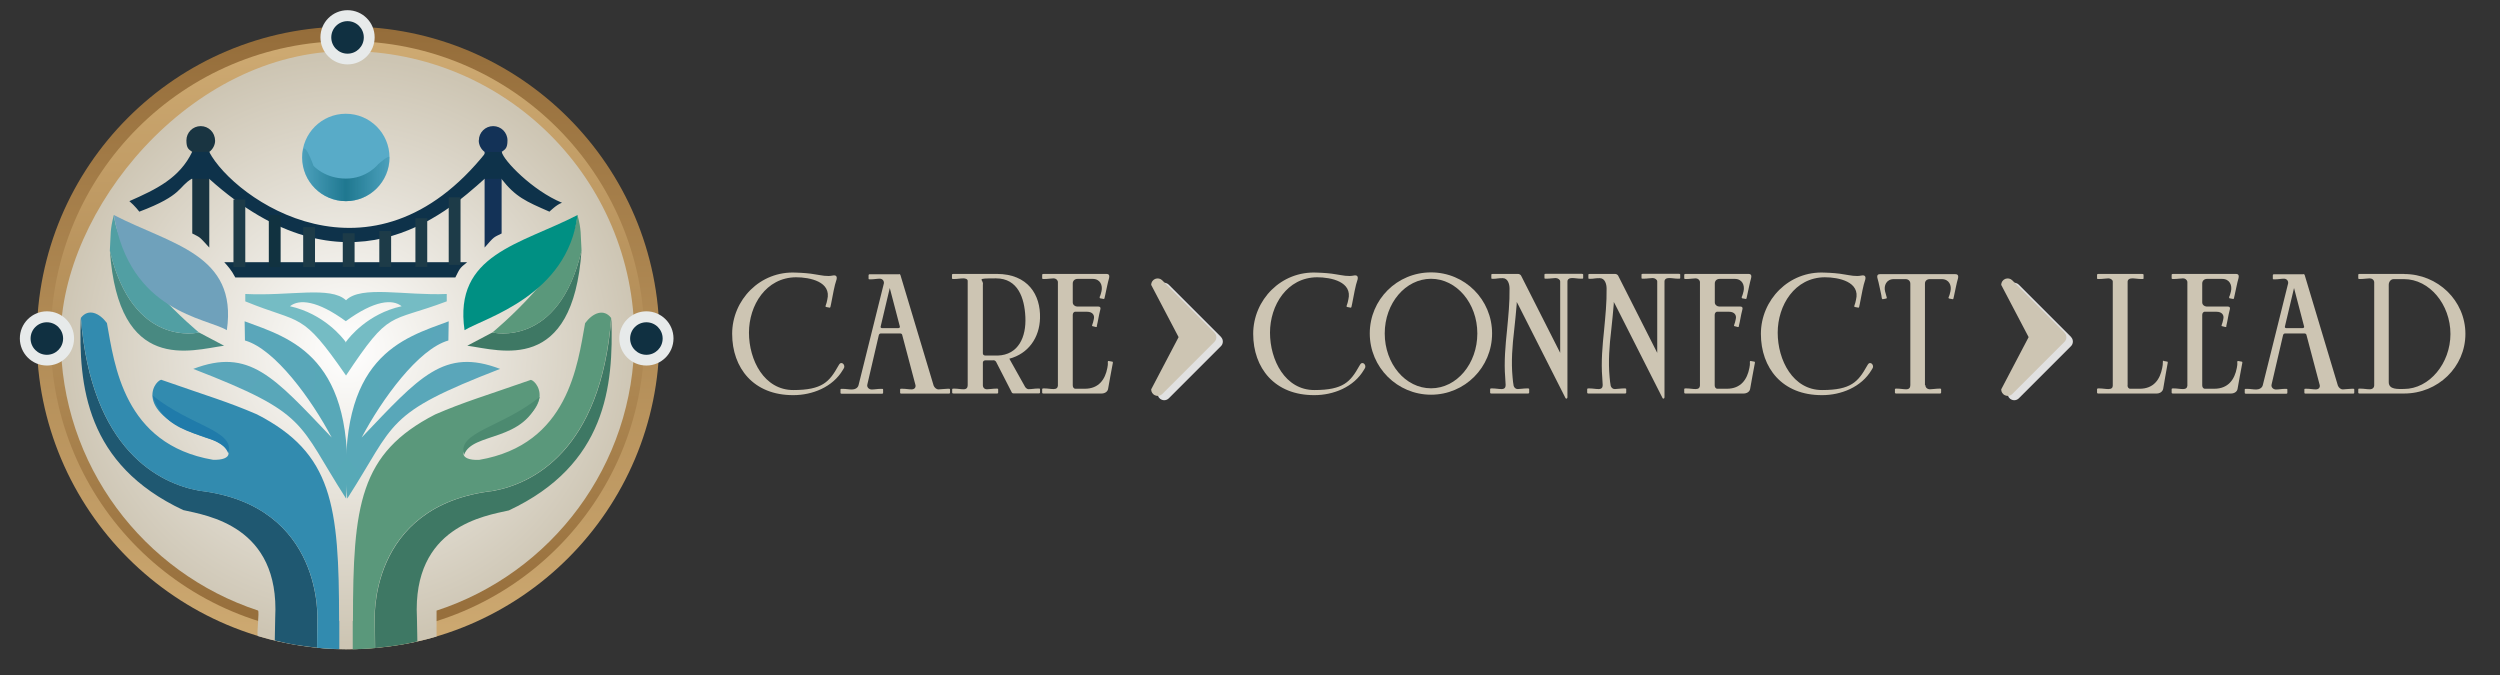 <?xml version="1.0" encoding="UTF-8"?>
<svg id="Layer_1" xmlns="http://www.w3.org/2000/svg" version="1.1" xmlns:xlink="http://www.w3.org/1999/xlink" viewBox="0 0 2305.5 622.6">
  <rect x="0" y="0" width="2305.5" height="622.6" fill="#333333" stroke="none"/>
  <!-- Generator: Adobe Illustrator 29.0.1, SVG Export Plug-In . SVG Version: 2.1.0 Build 192)  -->
  <defs>
    <style>
      .st0 {
        fill: url(#linear-gradient2);
      }

      .st1 {
        fill: #0e324a;
      }

      .st2 {
        fill: #192f3b;
      }

      .st3 {
        fill: #519fa3;
      }

      .st4 {
        fill: #488981;
      }

      .st5 {
        fill: #0f3248;
      }

      .st6 {
        fill: #207baa;
      }

      .st7 {
        fill: #103041;
      }

      .st8 {
        fill: #113240;
      }

      .st9 {
        fill: url(#linear-gradient1);
      }

      .st10 {
        fill: #1f5871;
      }

      .st11 {
        fill: #5a987b;
      }

      .st12 {
        fill: #e7eaea;
      }

      .st13 {
        fill: #58abc8;
      }

      .st14 {
        fill: #6fa1bb;
      }

      .st15 {
        fill: url(#radial-gradient);
      }

      .st16 {
        fill: #009083;
      }

      .st17 {
        fill: url(#radial-gradient1);
      }

      .st18 {
        fill: #aa7a42;
      }

      .st19 {
        fill: #1d3b48;
      }

      .st20 {
        fill: #cdc5b3;
      }

      .st21 {
        display: none;
      }

      .st22 {
        fill: #3e7864;
      }

      .st23 {
        fill: #133257;
      }

      .st24 {
        fill: url(#radial-gradient2);
      }

      .st25 {
        fill: #328baf;
      }

      .st26 {
        fill: #75bcc4;
      }

      .st27 {
        fill: url(#linear-gradient);
      }

      .st28 {
        fill: #193441;
      }

      .st29 {
        fill: #4c8a70;
      }

      .st30 {
        fill: #e1e1e1;
      }
      .text-shadow {
        display: none;
      }
    </style>
    <linearGradient id="linear-gradient" x1="321" y1="598.8" x2="321" y2="24.5" gradientUnits="userSpaceOnUse">
      <stop offset="0" stop-color="#ceaa72"/>
      <stop offset="1" stop-color="#956d3a"/>
    </linearGradient>
    <linearGradient id="linear-gradient1" x1="320.5" y1="37.9" x2="320.5" y2="585.3" gradientUnits="userSpaceOnUse">
      <stop offset="0" stop-color="#ceaa72"/>
      <stop offset="1" stop-color="#956d3a"/>
    </linearGradient>
    <radialGradient id="radial-gradient" cx="320.5" cy="323" fx="320.5" fy="323" r="270.2" gradientUnits="userSpaceOnUse">
      <stop offset="0" stop-color="#fff"/>
      <stop offset="1" stop-color="#cdc5b3"/>
    </radialGradient>
    <radialGradient id="radial-gradient1" cx="163.4" cy="378" fx="90.6" fy="296.3" r="109.5" gradientTransform="translate(553.6) rotate(-180) scale(1 -1)" gradientUnits="userSpaceOnUse">
      <stop offset="0" stop-color="#5ba5bb"/>
      <stop offset="1" stop-color="#57a9b7"/>
    </radialGradient>
    <radialGradient id="radial-gradient2" cx="249.2" cy="378" fx="176.4" fy="296.3" r="109.5" gradientTransform="matrix(1,0,0,1,0,0)" xlink:href="#radial-gradient1"/>
    <linearGradient id="linear-gradient2" x1="278.6" y1="165" x2="359.3" y2="165" gradientUnits="userSpaceOnUse">
      <stop offset="0" stop-color="#1f7890" stop-opacity=".2"/>
      <stop offset=".5" stop-color="#1f7890"/>
      <stop offset="1" stop-color="#1f7890" stop-opacity=".2"/>
    </linearGradient>
  </defs>
  <circle id="Outer_Ring" class="st27" cx="321" cy="311.6" r="287.1"/>
  <circle id="Inner_Ring" class="st9" cx="320.5" cy="311.6" r="273.7"/>
  <path id="Logo_BG" class="st15" d="M585,311.6c0,117.4-76.5,217-182.4,251.5v23.9c-24.4,7.4-56.7,11.8-83.5,11.8s-56.6-4.7-81.2-12.2c-1.6-.5,1.6-23,0-23.6-105.6-34.7-181.9-134.1-181.9-251.4S174.4,47.1,320.5,47.1s264.5,118.4,264.5,264.5Z"/>
  <g id="Left_Circle">
    <circle class="st12" cx="43.3" cy="312.1" r="25"/>
    <circle class="st7" cx="43.2" cy="312.2" r="15"/>
  </g>
  <g id="Right_Circle">
    <circle class="st12" cx="596.1" cy="312.1" r="25"/>
    <circle class="st7" cx="596.1" cy="312.2" r="15"/>
  </g>
  <g id="Top_Circle">
    <circle class="st12" cx="320.5" cy="34.4" r="25"/>
    <circle class="st7" cx="320.5" cy="34.5" r="15"/>
  </g>
  <g id="Left_Hand">
    <path class="st10" d="M253.8,569.5c4.4-84.6-63-94.1-84.8-99.1-89.5-42-96.7-114.4-94.5-177.4,9.7,122.6,73,153,109.3,159.5,115.9,13.6,108.8,120.5,108.8,120.5l-.3,24.3c-17.2-2.1-23.5-2.8-38.9-6.7l.4-21.3Z"/>
    <path class="st25" d="M312.7,572.6c0-107-6.1-154.7-75.8-190.5-27.1-11.7-45.2-16.8-88.3-31.9-7.1,1.8-28.1,32.7,48.8,55.9,18.9,8.7,17.1,18.6-1,17.9-82.6-14.1-90.9-88.3-97.8-126.1-6.9-9.3-17.1-13.8-24-4.8,9.7,122.6,73,153,109.3,159.5,115.9,13.6,108.8,120.5,108.8,120.5l-.3,24.3s10.4,1,20.5,1.2v-26.1Z"/>
    <path class="st6" d="M140.7,364.7c35,28.3,76.6,32.3,69.8,53.4-7.5-21.4-56.5-10.9-69.8-53.4Z"/>
  </g>
  <g id="Right_Hand">
    <path id="Right" class="st22" d="M384.5,569.8c-4.4-84.6,63-94.1,84.8-99.1,89.5-42,96.7-114.4,94.5-177.4-9.7,122.6-73,153-109.3,159.5-115.9,13.6-108.8,120.5-108.8,120.5l.3,24.3c15.9-1.7,23.4-2.6,38.9-6.1l-.4-21.8Z"/>
    <path id="Left" class="st11" d="M325.5,572.7c0-107,6.1-154.7,75.8-190.5,27.1-11.7,45.2-16.8,88.3-31.9,7.1,1.8,28.1,32.7-48.8,55.9-18.9,8.7-17.1,18.6,1,17.9,82.6-14.1,90.9-88.3,97.8-126.1,6.9-9.3,17.1-13.8,24-4.8-9.7,122.6-73,153-109.3,159.5-115.9,13.6-108.8,120.5-108.8,120.5l.3,24.5s-10.4.9-20.5,1.1v-26.1Z"/>
    <path id="Shadow" class="st29" d="M497.8,366c-35,28.3-76.6,32.3-69.8,53.4,7.5-21.4,56.5-10.9,69.8-53.4Z"/>
  </g>
  <g id="Middle_Bottom_Leaves">
    <path class="st17" d="M320.3,459.7c45.3-70.5,33.7-78,140.9-119.5-51.7-19.7-74.2,7.1-127.7,63.3,18.7-35.4,52.4-81.7,80-89.5l.3-17.7c-42.2,15.7-103.8,32-93.6,163.4Z"/>
    <path class="st24" d="M319.1,459.7c-45.3-70.5-33.7-78-140.9-119.5,51.7-19.7,74.2,7.1,127.7,63.3-18.7-35.4-52.4-81.7-80-89.5l-.3-17.7c42.2,15.7,103.8,32,93.6,163.4Z"/>
  </g>
  <path id="Middle_Top_Leaves" class="st26" d="M319.1,276.9c-14.3-13.3-51.4-3.7-92.9-5.8v6.8c52.1,21.4,51.4,8.2,92.9,68.4,40.9-61.6,38.8-48,92.9-68.4v-6.8c-38.1,1.7-79-8.2-92.9,5.8ZM319.1,315.2v.6s0-.1-.2-.3c-.1.2-.2.3-.2.3v-.6c-2.8-3.8-20-25.8-51.3-32.8,8.5-6.8,25.2-5.4,51.5,13.8,26.4-19.3,43.1-20.6,51.5-13.8-31.4,6.9-48.6,29-51.3,32.8Z"/>
  <g id="Left_Leaf">
    <path class="st4" d="M206.8,318.8c-30.8,4.2-97.4,26.6-105.5-87.8,21.1,90.6,82.2,75.6,82.2,75.6l23.3,12.3Z"/>
    <path class="st3" d="M105,198.3c-3.7,14-2.7,17.4-3.7,32.7,21.1,90.6,82.2,75.6,82.2,75.6,0,0-74-60.6-78.4-108.3Z"/>
    <path class="st14" d="M209.2,304.5c-18.7-11.4-89.7-16.3-104.2-106.2,52.6,27.2,114.4,36.1,104.2,106.2Z"/>
  </g>
  <g id="Right_Leaf">
    <path class="st22" d="M430.8,318.8c30.8,4.2,97.4,26.6,105.5-87.8-21.1,90.6-82.2,75.6-82.2,75.6l-23.3,12.3Z"/>
    <path class="st11" d="M532.6,198.3c3.7,14,2.7,17.4,3.7,32.7-21.1,90.6-82.2,75.6-82.2,75.6,0,0,74-60.6,78.4-108.3Z"/>
    <path class="st16" d="M428.4,304.5c18.7-11.4,95-31.8,104.2-106.2-52.6,27.2-114.4,36.1-104.2,106.2Z"/>
  </g>
  <g id="Moon">
    <circle class="st13" cx="318.9" cy="145.2" r="40.3"/>
    <path class="st0" d="M359.3,145.2c0,22.3-18.1,40.3-40.3,40.3s-40.3-18.1-40.3-40.3,10.4,7.7,10.4,7.7c0,0,10.4,11.8,29.9,11.8s29.8-13.3,29.8-13.3c0,0,10.5-9.4,10.5-6.1Z"/>
  </g>
  <g id="Bridge">
    <path class="st28" d="M198.3,129.5c0-7.3-5.9-13.2-13.2-13.2s-13.2,5.9-13.2,13.2,2.1,8.2,5.4,10.6v75.2c7.9,4,6.3,2.8,15.7,13v-88.2c3.2-2.4,5.4-6.3,5.4-10.6Z"/>
    <path class="st23" d="M441.6,129.5c0-7.3,5.9-13.2,13.2-13.2,7.3,0,13.2,5.9,13.2,13.2s-2.1,8.2-5.4,10.6v75.2c-7.9,4-6.4,2.4-15.7,13v-88.2c-3.2-2.4-5.4-6.3-5.4-10.6Z"/>
    <path class="st5" d="M206.8,241.8h224c-7.5,5.9-6.8,6.2-10.9,14.1h-202.9c-3.6-7-7.3-10.9-10.2-14.1Z"/>
    <path class="st1" d="M119.3,185.5c25.2-11.1,46.3-21.3,57.9-45.4h15.7c23.1,43.7,150,133,255.6,0h14.2c1.5,7.8,28.4,35.7,55.6,46.9-4.8,1.4-11.6,8.2-11.6,8.2-21.8-9.5-31.3-13.6-44.3-30.3h-15.5c-36,32.4-127.8,113.4-254,0h-16.1c-12.6,7.4-7.8,15-48.3,30.3,0,0-4.1-5.4-9.2-9.7Z"/>
    <rect class="st19" x="215.3" y="184" width="10.9" height="62.3"/>
    <rect class="st8" x="247.9" y="198.3" width="10.9" height="48"/>
    <rect class="st19" x="279.6" y="209.5" width="10.9" height="36.8"/>
    <rect class="st19" x="316.1" y="215.1" width="10.9" height="31.1"/>
    <rect class="st19" x="349.8" y="213.1" width="10.9" height="33.1"/>
    <rect class="st19" x="383.1" y="201.3" width="10.9" height="44.9"/>
    <rect class="st19" x="413.8" y="182" width="10.9" height="62.3"/>
  </g>
  <g class="text-shadow">
    <path class="st30" d="M774.9,293.4c-.2.4-.4,1-1,.8l-3.1-.6c-.6-.2-.6-.8-.4-1.2.6-1.5,1.2-3.7,1.5-5.4,4.2-16.7-16-20.8-28.8-20.8-27.7.2-43.4,25.8-43.4,51.1s14,52.9,40.9,52.9,33.3-7.7,41.5-22.3l.8-1.3c2.3-3.5,6.2.8,4.2,3.7l-.8,1.3c-9.4,16-28.3,23.3-45.6,23.3-36.9.2-56.5-25.2-56.5-56.5s25.8-58.2,58.8-56.5c6.2.2,12.3.6,18.3,1.7,5.2.8,10.4,2.1,15.6,1,2.5-.6,5,.2,3.1,5.2-1,2.3-3.3,13.8-4.6,21l-.6,2.7Z"/>
    <path class="st30" d="M837.9,263.3c.8,0,1.3.4,1.5,1l30.6,101.9c.8,1.9,2.5,3.5,4.6,3.5s5.6-.6,8.3-.6h1.2c.4,0,1,0,1,.6v3.1c0,.6-.6.8-1,.8h-44c-.4,0-1-.2-1-.8v-3.1c0-.6.6-.6,1-.6h1.2c2.9,0,5.6.6,8.3.6s4-1.7,3.7-3.8l-12.3-46.5c-.2-1-1.2-1.3-1.9-1.3h-17.7c-.8,0-1.5.4-1.9,1.3l-10.6,45.6c-.8,2.7,1.5,4.8,4,4.8s5.6-.6,8.3-.6h1.2c.4,0,1,0,1,.6v3.1c0,.6-.6.8-1,.8h-37.3c-.4,0-1-.2-1-.8v-3.1c0-.6.6-.6,1-.6h1.2c2.9,0,5.6.6,8.3.6s5.6-1.3,6.2-4.2l23.3-93.6c.4-2.3-1.3-4.4-3.8-4.4s-5.4.6-8.1.6h-1.2c-.4,0-1,0-1-.6v-3.1c0-.6.4-1,1.2-1h27.1ZM829.6,275.9l-8.5,35.9c-.2.8.6,1.3,1.3,1.3h15c.8,0,1.7-.6,1.5-1.3l-9.4-35.9Z"/>
    <path class="st30" d="M924.8,342.8h-7.1c-1.2,0-2.3.8-2.3,2.1v20.8c0,2.3,1.5,3.8,3.8,3.8s5.4-.6,8.1-.6h1.2c.4,0,1,0,1,.6v3.1c0,.6-.4.8-1,.8h-40.2c-.6,0-1.2-.2-1.2-.8v-3.1c0-.6.8-.6,1.2-.6h1.2c2.7,0,5.4.6,8.1.6s3.8-1.5,3.8-3.7v-96.3c0-1.7-2.3-2.3-4-2.3-2.7,0-5.4.6-8.3.6h-1.2c-.4,0-1-.2-1-.6v-3.3c0-.6.8-.8,1.2-.8h40c29,0,40.6,19.4,40,40.7-.4,18.1-10.8,32.9-28.3,37.5l14,25c.6,1.5,2.1,3.1,3.8,3.1,2.9,0,5.6-.6,8.3-.6h1.2c.4,0,1,0,1,.6v3.1c0,.6-.6.8-1,.8h-23.6c-.6,0-1.3-.4-1.5-1l-14.4-28.1c-.6-1-1.5-1.5-2.7-1.5ZM915.4,336.5c0,1.2,1.2,1.9,2.3,1.9h11.3c19.2-.6,26.5-17.1,25.6-35.6-.8-17.3-6.7-35.6-27.1-35.6s-11,.8-12.1,5.8v63.4Z"/>
    <path class="st30" d="M1020.7,311.3c-.2.4-.4.8-1,.8l-3.1-.8c-.6,0-.6-.6-.4-1,.6-1.5,1.2-3.7,1.5-5.4,1-3.8-1.2-6.9-6.2-6.9h-11.3c-1.2.4-1.9,1.5-1.9,2.9v65c0,1.5.8,3.1,2.5,3.1h8.6c12.9,0,18.8-8.6,20.8-19.2.4-1.5.6-3.8.4-5.6,0-.4.4-1,.8-.8l3.3.6c.6,0,.6.6.6,1-1.7,8.5-2.9,16-4.4,24-.4,2.9-3.3,4.4-6,4.4h-53.8c-.4,0-1-.2-1-.8v-3.3c0-.4.6-.6,1-.6h1.2c2.9,0,5.6.6,8.3.6s3.8-1.2,4-3.1v-95.9c-.4-1.9-2.1-3.1-4-3.1s-5.4.6-8.3.6h-1.2c-.4,0-1-.2-1-.6v-3.3c0-.6.8-.8,1.2-.8h57.3c1.9,0,4.2,0,3.1,4.2-1.2,4-2.3,10.2-3.5,15.4l-.6,2.7c0,.4-.4,1-.8.8l-3.3-.6c-.4-.2-.4-.8-.4-1.2.8-1.5,1.3-3.7,1.7-5.2,1.3-5.6-1.2-11.5-8.1-11.5h-14c-2.5,0-4.4,1.7-4.4,4.2v17.5c0,2.1,1.9,3.7,4,3.8h18.6c1.5,0,3.8-.2,2.7,3.3-1.3,4.8-1.9,9.8-3.1,14.6Z"/>
    <path class="st30" d="M1255.4,293.4c-.2.4-.4,1-1,.8l-3.1-.6c-.6-.2-.6-.8-.4-1.2.6-1.5,1.2-3.7,1.5-5.4,4.2-16.7-16-20.8-28.8-20.8-27.7.2-43.4,25.8-43.4,51.1s14,52.9,40.9,52.9,33.3-7.7,41.5-22.3l.8-1.3c2.3-3.5,6.2.8,4.2,3.7l-.8,1.3c-9.4,16-28.3,23.3-45.6,23.3-36.9.2-56.5-25.2-56.5-56.5s25.8-58.2,58.8-56.5c6.2.2,12.3.6,18.3,1.7,5.2.8,10.4,2.1,15.6,1,2.5-.6,5,.2,3.1,5.2-1,2.3-3.3,13.8-4.6,21l-.6,2.7Z"/>
    <path class="st30" d="M1385,318c0,31.3-25.2,56.5-56.3,56.5s-56.5-25.2-56.5-56.5,25.2-56.3,56.5-56.3,56.3,25.2,56.3,56.3ZM1286,318c0,27.9,19,50.6,42.7,50.6s42.7-22.7,42.7-50.6-19.2-50.4-42.7-50.4-42.7,22.5-42.7,50.4Z"/>
    <path class="st30" d="M1454.4,377.2c0,1-1.3,1.3-1.7.4l-43.8-86.5c-.4-.6-.8-1.3-1.2-2.1v2.1c-.6,7.9-1.5,15.8-2.3,23.6-1.7,14.4-2.9,29.2-1.5,43.8.2,2.7.6,5.8,1,7.9.6,1.7,1.9,2.9,3.8,2.9s5.4-.6,8.3-.6h1.2c.4,0,1,.2,1,.6v3.3c0,.6-.6.8-1,.8h-34c-.4,0-1-.2-1-.8v-3.3c0-.4.6-.6,1-.6h1.2c2.9,0,5.6.6,8.3.6s3.8-1.3,3.8-3.7l-.4-6.9c-1.2-14.6.2-29.4,1.7-44,1.2-12.7,2.5-25.4,2.3-38.1,0-4-1.5-9.6-6.3-9.6s-5.4.6-8.3.6h-1.2c-.4,0-1,0-1-.6v-3.3c0-.4.8-.6,1.2-.6h23.3c1.2,0,2.3.6,2.9,1.5l36.1,71.3v-65.9c0-1.7-2.3-3.1-4.2-3.1s-5.4.6-8.1.6h-1.2c-.4,0-1,0-1-.6v-3.3c0-.4.8-.6,1.2-.6h33.3c.4,0,1.2.2,1.2.6v3.3c0,.6-.6.6-1,.6h-1.2c-2.7,0-5.4-.6-8.1-.6s-4.2,1.3-4.2,3.1v107.1Z"/>
    <path class="st30" d="M1543.9,377.2c0,1-1.3,1.3-1.7.4l-43.8-86.5c-.4-.6-.8-1.3-1.2-2.1v2.1c-.6,7.9-1.5,15.8-2.3,23.6-1.7,14.4-2.9,29.2-1.5,43.8.2,2.7.6,5.8,1,7.9.6,1.7,1.9,2.9,3.8,2.9s5.4-.6,8.3-.6h1.2c.4,0,1,.2,1,.6v3.3c0,.6-.6.8-1,.8h-34c-.4,0-1-.2-1-.8v-3.3c0-.4.6-.6,1-.6h1.2c2.9,0,5.6.6,8.3.6s3.8-1.3,3.8-3.7l-.4-6.9c-1.2-14.6.2-29.4,1.7-44,1.2-12.7,2.5-25.4,2.3-38.1,0-4-1.5-9.6-6.3-9.6s-5.4.6-8.3.6h-1.2c-.4,0-1,0-1-.6v-3.3c0-.4.8-.6,1.2-.6h23.3c1.2,0,2.3.6,2.9,1.5l36.1,71.3v-65.9c0-1.7-2.3-3.1-4.2-3.1s-5.4.6-8.1.6h-1.2c-.4,0-1,0-1-.6v-3.3c0-.4.8-.6,1.2-.6h33.3c.4,0,1.2.2,1.2.6v3.3c0,.6-.6.6-1,.6h-1.2c-2.7,0-5.4-.6-8.1-.6s-4.2,1.3-4.2,3.1v107.1Z"/>
    <path class="st30" d="M1612.8,311.3c-.2.4-.4.8-1,.8l-3.1-.8c-.6,0-.6-.6-.4-1,.6-1.5,1.2-3.7,1.5-5.4,1-3.8-1.2-6.9-6.2-6.9h-11.3c-1.2.4-1.9,1.5-1.9,2.9v65c0,1.5.8,3.1,2.5,3.1h8.7c12.9,0,18.8-8.6,20.8-19.2.4-1.5.6-3.8.4-5.6,0-.4.4-1,.8-.8l3.3.6c.6,0,.6.6.6,1-1.7,8.5-2.9,16-4.4,24-.4,2.9-3.3,4.4-6,4.4h-53.8c-.4,0-1-.2-1-.8v-3.3c0-.4.6-.6,1-.6h1.2c2.9,0,5.6.6,8.3.6s3.8-1.2,4-3.1v-95.9c-.4-1.9-2.1-3.1-4-3.1s-5.4.6-8.3.6h-1.2c-.4,0-1-.2-1-.6v-3.3c0-.6.8-.8,1.2-.8h57.3c1.9,0,4.2,0,3.1,4.2-1.2,4-2.3,10.2-3.5,15.4l-.6,2.7c0,.4-.4,1-.8.8l-3.3-.6c-.4-.2-.4-.8-.4-1.2.8-1.5,1.3-3.7,1.7-5.2,1.3-5.6-1.2-11.5-8.1-11.5h-14c-2.5,0-4.4,1.7-4.4,4.2v17.5c0,2.1,1.9,3.7,4,3.8h18.6c1.5,0,3.8-.2,2.7,3.3-1.3,4.8-1.9,9.8-3.1,14.6Z"/>
    <path class="st30" d="M1723.7,293.4c-.2.4-.4,1-1,.8l-3.1-.6c-.6-.2-.6-.8-.4-1.2.6-1.5,1.2-3.7,1.5-5.4,4.2-16.7-16-20.8-28.8-20.8-27.7.2-43.4,25.8-43.4,51.1s14,52.9,40.9,52.9,33.3-7.7,41.5-22.3l.8-1.3c2.3-3.5,6.2.8,4.2,3.7l-.8,1.3c-9.4,16-28.3,23.3-45.6,23.3-36.9.2-56.5-25.2-56.5-56.5s25.8-58.2,58.8-56.5c6.2.2,12.3.6,18.3,1.7,5.2.8,10.4,2.1,15.6,1,2.5-.6,5,.2,3.1,5.2-1,2.3-3.3,13.8-4.6,21l-.6,2.7Z"/>
    <path class="st30" d="M1784.6,365.7c0,2.3,1.9,3.8,4.2,3.8s5.4-.6,8.1-.6h1.2c.4,0,1,0,1,.6v3.1c0,.6-.6.8-1,.8h-40.6c-.4,0-1-.2-1-.8v-3.1c0-.6.8-.6,1-.6h1.3c2.7,0,5.4.6,8.1.6s3.8-1.5,3.8-3.8v-93.6c0-2.5-1.9-4.2-4.4-4.2h-10.8c-6.9,0-9.4,6-8.1,11.3.4,1.7,1,3.8,1.5,5.4.2.4.2,1-.4,1.2l-3.1.6c-.4.2-.8-.4-1-.8l-.4-2.7c-1.2-5.2-2.3-11.5-3.5-15.4-1.2-4.2,1.2-4.2,3.1-4.2h67.7c1.9,0,4.4,0,3.3,4.2-1.2,3.8-2.3,10.2-3.5,15.4l-.6,2.7c0,.4-.4,1-.8.8l-3.3-.6c-.4-.2-.6-.8-.4-1.2.8-1.5,1.3-3.7,1.7-5.4,1.3-5.4-1.2-11.3-8.1-11.3h-11c-2.3,0-4.4,1.5-4.4,4v93.8Z"/>
    <path class="st30" d="M1971,365.9c0,1.5.8,3.1,2.5,3.1h8.7c12.9,0,18.8-8.6,20.8-19.2.4-1.5.6-3.8.6-5.6s.2-1,.8-.8l3.3.6c.4,0,.4.6.4,1-1.5,8.5-2.9,16-4.2,24-.6,2.9-3.3,4.4-6,4.4h-54c-.4,0-1-.2-1-.8v-3.3c0-.4.8-.6,1-.6h1.2c2.9,0,5.6.6,8.3.6s4-1.2,4-3.1v-96.1c0-1.5-2.1-2.9-4-2.9s-5.4.6-8.3.6h-1.2c-.4,0-1,0-1-.6v-3.3c0-.6.8-.8,1.2-.8h40.4c.6,0,1.3.2,1.3.8v3.3c0,.6-.6.6-1,.6h-1.2c-2.9,0-5.6-.6-8.3-.6s-4.2,1.3-4.2,3.1v95.5Z"/>
    <path class="st30" d="M2062.4,311.3c-.2.4-.4.8-1,.8l-3.1-.8c-.6,0-.6-.6-.4-1,.6-1.5,1.2-3.7,1.5-5.4,1-3.8-1.2-6.9-6.2-6.9h-11.3c-1.2.4-1.9,1.5-1.9,2.9v65c0,1.5.8,3.1,2.5,3.1h8.6c12.9,0,18.8-8.6,20.8-19.2.4-1.5.6-3.8.4-5.6,0-.4.4-1,.8-.8l3.3.6c.6,0,.6.6.6,1-1.7,8.5-2.9,16-4.4,24-.4,2.9-3.3,4.4-6,4.4h-53.8c-.4,0-1-.2-1-.8v-3.3c0-.4.6-.6,1-.6h1.2c2.9,0,5.6.6,8.3.6s3.8-1.2,4-3.1v-95.9c-.4-1.9-2.1-3.1-4-3.1s-5.4.6-8.3.6h-1.2c-.4,0-1-.2-1-.6v-3.3c0-.6.8-.8,1.2-.8h57.3c1.9,0,4.2,0,3.1,4.2-1.2,4-2.3,10.2-3.5,15.4l-.6,2.7c0,.4-.4,1-.8.8l-3.3-.6c-.4-.2-.4-.8-.4-1.2.8-1.5,1.3-3.7,1.7-5.2,1.3-5.6-1.2-11.5-8.1-11.5h-14c-2.5,0-4.4,1.7-4.4,4.2v17.5c0,2.1,1.9,3.7,4,3.8h18.6c1.5,0,3.8-.2,2.7,3.3-1.3,4.8-1.9,9.8-3.1,14.6Z"/>
    <path class="st30" d="M2132.9,263.3c.8,0,1.3.4,1.5,1l30.6,101.9c.8,1.9,2.5,3.5,4.6,3.5s5.6-.6,8.3-.6h1.2c.4,0,1,0,1,.6v3.1c0,.6-.6.8-1,.8h-44c-.4,0-1-.2-1-.8v-3.1c0-.6.6-.6,1-.6h1.2c2.9,0,5.6.6,8.3.6s4-1.7,3.7-3.8l-12.3-46.5c-.2-1-1.2-1.3-1.9-1.3h-17.7c-.8,0-1.5.4-1.9,1.3l-10.6,45.6c-.8,2.7,1.5,4.8,4,4.8s5.6-.6,8.3-.6h1.2c.4,0,1,0,1,.6v3.1c0,.6-.6.8-1,.8h-37.3c-.4,0-1-.2-1-.8v-3.1c0-.6.6-.6,1-.6h1.2c2.9,0,5.6.6,8.3.6s5.6-1.3,6.2-4.2l23.3-93.6c.4-2.3-1.3-4.4-3.8-4.4s-5.4.6-8.1.6h-1.2c-.4,0-1,0-1-.6v-3.1c0-.6.4-1,1.2-1h27.1ZM2124.6,275.9l-8.5,35.9c-.2.8.6,1.3,1.3,1.3h15c.8,0,1.7-.6,1.5-1.3l-9.4-35.9Z"/>
    <path class="st30" d="M2226.1,263.3c31.1,0,56.5,24.6,56.5,55.2s-25.4,55-56.5,55h-41.3c-.4,0-1-.2-1-.8v-3.1c0-.6.6-.6,1-.6h1.2c2.9,0,5.6.6,8.3.6s4.2-1.5,4.2-3.8v-94.8c0-2.3-2.1-3.7-4.2-3.7s-5.4.6-8.3.6h-1.2c-.4,0-1-.2-1-.6v-3.3c0-.6.6-.8,1-.8h41.3ZM2225.9,369.2c23.4,0,42.9-23.6,42.9-50.7s-19.2-50.6-42.9-50.6h-9.4c-2.9,0-4.6,2.7-4.6,5.2v89.8c0,7.1,8.6,6.3,14,6.3Z"/>
  </g>
  <g class="text">
    <path class="st20" d="M765.9,282.9c-.2.4-.4,1-1,.8l-3.1-.6c-.6-.2-.6-.8-.4-1.2.6-1.5,1.2-3.7,1.5-5.4,4.2-16.7-16-20.8-28.8-20.8-27.7.2-43.4,25.8-43.4,51.1s14,52.9,40.9,52.9,33.3-7.7,41.5-22.3l.8-1.3c2.3-3.5,6.2.8,4.2,3.7l-.8,1.3c-9.4,16-28.3,23.3-45.6,23.3-36.9.2-56.5-25.2-56.5-56.5s25.8-58.2,58.8-56.5c6.2.2,12.3.6,18.3,1.7,5.2.8,10.4,2.1,15.6,1,2.5-.6,5,.2,3.1,5.2-1,2.3-3.3,13.8-4.6,21l-.6,2.7Z"/>
    <path class="st20" d="M828.9,252.7c.8,0,1.3.4,1.5,1l30.6,101.9c.8,1.9,2.5,3.5,4.6,3.5s5.6-.6,8.3-.6h1.2c.4,0,1,0,1,.6v3.1c0,.6-.6.8-1,.8h-44c-.4,0-1-.2-1-.8v-3.1c0-.6.6-.6,1-.6h1.2c2.9,0,5.6.6,8.3.6s4-1.7,3.7-3.8l-12.3-46.5c-.2-1-1.2-1.3-1.9-1.3h-17.7c-.8,0-1.5.4-1.9,1.3l-10.6,45.6c-.8,2.7,1.5,4.8,4,4.8s5.6-.6,8.3-.6h1.2c.4,0,1,0,1,.6v3.1c0,.6-.6.8-1,.8h-37.3c-.4,0-1-.2-1-.8v-3.1c0-.6.6-.6,1-.6h1.2c2.9,0,5.6.6,8.3.6s5.6-1.3,6.2-4.2l23.3-93.6c.4-2.3-1.3-4.4-3.8-4.4s-5.4.6-8.1.6h-1.2c-.4,0-1,0-1-.6v-3.1c0-.6.4-1,1.2-1h27.1ZM820.6,265.4l-8.5,35.9c-.2.8.6,1.3,1.3,1.3h15c.8,0,1.7-.6,1.5-1.3l-9.4-35.9Z"/>
    <path class="st20" d="M915.8,332.3h-7.1c-1.2,0-2.3.8-2.3,2.1v20.8c0,2.3,1.5,3.8,3.8,3.8s5.4-.6,8.1-.6h1.2c.4,0,1,0,1,.6v3.1c0,.6-.4.8-1,.8h-40.2c-.6,0-1.2-.2-1.2-.8v-3.1c0-.6.8-.6,1.2-.6h1.2c2.7,0,5.4.6,8.1.6s3.8-1.5,3.8-3.7v-96.3c0-1.7-2.3-2.3-4-2.3-2.7,0-5.4.6-8.3.6h-1.2c-.4,0-1-.2-1-.6v-3.3c0-.6.8-.8,1.2-.8h40c29,0,40.6,19.4,40,40.7-.4,18.1-10.8,32.9-28.3,37.5l14,25c.6,1.5,2.1,3.1,3.8,3.1,2.9,0,5.6-.6,8.3-.6h1.2c.4,0,1,0,1,.6v3.1c0,.6-.6.8-1,.8h-23.6c-.6,0-1.3-.4-1.5-1l-14.4-28.1c-.6-1-1.5-1.5-2.7-1.5ZM906.4,326c0,1.2,1.2,1.9,2.3,1.9h11.3c19.2-.6,26.5-17.1,25.6-35.6-.8-17.3-6.7-35.6-27.1-35.6s-11,.8-12.1,5.8v63.4Z"/>
    <path class="st20" d="M1011.7,300.8c-.2.4-.4.8-1,.8l-3.1-.8c-.6,0-.6-.6-.4-1,.6-1.5,1.2-3.7,1.5-5.4,1-3.8-1.2-6.9-6.2-6.9h-11.3c-1.2.4-1.9,1.5-1.9,2.9v65c0,1.5.8,3.1,2.5,3.1h8.6c12.9,0,18.8-8.6,20.8-19.2.4-1.5.6-3.8.4-5.6,0-.4.4-1,.8-.8l3.3.6c.6,0,.6.6.6,1-1.7,8.5-2.9,16-4.4,24-.4,2.9-3.3,4.4-6,4.4h-53.8c-.4,0-1-.2-1-.8v-3.3c0-.4.6-.6,1-.6h1.2c2.9,0,5.6.6,8.3.6s3.8-1.2,4-3.1v-95.9c-.4-1.9-2.1-3.1-4-3.1s-5.4.6-8.3.6h-1.2c-.4,0-1-.2-1-.6v-3.3c0-.6.8-.8,1.2-.8h57.3c1.9,0,4.2,0,3.1,4.2-1.2,4-2.3,10.2-3.5,15.4l-.6,2.7c0,.4-.4,1-.8.8l-3.3-.6c-.4-.2-.4-.8-.4-1.2.8-1.5,1.3-3.7,1.7-5.2,1.3-5.6-1.2-11.5-8.1-11.5h-14c-2.5,0-4.4,1.7-4.4,4.2v17.5c0,2.1,1.9,3.7,4,3.8h18.6c1.5,0,3.8-.2,2.7,3.3-1.3,4.8-1.9,9.8-3.1,14.6Z"/>
    <path class="st20" d="M1246.4,282.9c-.2.4-.4,1-1,.8l-3.1-.6c-.6-.2-.6-.8-.4-1.2.6-1.5,1.2-3.7,1.5-5.4,4.2-16.7-16-20.8-28.8-20.8-27.7.2-43.4,25.8-43.4,51.1s14,52.9,40.9,52.9,33.3-7.7,41.5-22.3l.8-1.3c2.3-3.5,6.2.8,4.2,3.7l-.8,1.3c-9.4,16-28.3,23.3-45.6,23.3-36.9.2-56.5-25.2-56.5-56.5s25.8-58.2,58.8-56.5c6.2.2,12.3.6,18.3,1.7,5.2.8,10.4,2.1,15.6,1,2.5-.6,5,.2,3.1,5.2-1,2.3-3.3,13.8-4.6,21l-.6,2.7Z"/>
    <path class="st20" d="M1376,307.5c0,31.3-25.2,56.5-56.3,56.5s-56.5-25.2-56.5-56.5,25.2-56.3,56.5-56.3,56.3,25.2,56.3,56.3ZM1277,307.5c0,27.9,19,50.6,42.7,50.6s42.7-22.7,42.7-50.6-19.2-50.4-42.7-50.4-42.7,22.5-42.7,50.4Z"/>
    <path class="st20" d="M1445.4,366.7c0,1-1.3,1.3-1.7.4l-43.8-86.5c-.4-.6-.8-1.3-1.2-2.1v2.1c-.6,7.9-1.5,15.8-2.3,23.6-1.7,14.4-2.9,29.2-1.5,43.8.2,2.7.6,5.8,1,7.9.6,1.7,1.9,2.9,3.8,2.9s5.4-.6,8.3-.6h1.2c.4,0,1,.2,1,.6v3.3c0,.6-.6.8-1,.8h-34c-.4,0-1-.2-1-.8v-3.3c0-.4.6-.6,1-.6h1.2c2.9,0,5.6.6,8.3.6s3.8-1.3,3.8-3.7l-.4-6.9c-1.2-14.6.2-29.4,1.7-44,1.2-12.7,2.5-25.4,2.3-38.1,0-4-1.5-9.6-6.3-9.6s-5.4.6-8.3.6h-1.2c-.4,0-1,0-1-.6v-3.3c0-.4.8-.6,1.2-.6h23.3c1.2,0,2.3.6,2.9,1.5l36.1,71.3v-65.9c0-1.7-2.3-3.1-4.2-3.1s-5.4.6-8.1.6h-1.2c-.4,0-1,0-1-.6v-3.3c0-.4.8-.6,1.2-.6h33.3c.4,0,1.2.2,1.2.6v3.3c0,.6-.6.6-1,.6h-1.2c-2.7,0-5.4-.6-8.1-.6s-4.2,1.3-4.2,3.1v107.1Z"/>
    <path class="st20" d="M1534.9,366.7c0,1-1.3,1.3-1.7.4l-43.8-86.5c-.4-.6-.8-1.3-1.2-2.1v2.1c-.6,7.9-1.5,15.8-2.3,23.6-1.7,14.4-2.9,29.2-1.5,43.8.2,2.7.6,5.8,1,7.9.6,1.7,1.9,2.9,3.8,2.9s5.4-.6,8.3-.6h1.2c.4,0,1,.2,1,.6v3.3c0,.6-.6.8-1,.8h-34c-.4,0-1-.2-1-.8v-3.3c0-.4.6-.6,1-.6h1.2c2.9,0,5.6.6,8.3.6s3.8-1.3,3.8-3.7l-.4-6.9c-1.2-14.6.2-29.4,1.7-44,1.2-12.7,2.5-25.4,2.3-38.1,0-4-1.5-9.6-6.3-9.6s-5.4.6-8.3.6h-1.2c-.4,0-1,0-1-.6v-3.3c0-.4.8-.6,1.2-.6h23.3c1.2,0,2.3.6,2.9,1.5l36.1,71.3v-65.9c0-1.7-2.3-3.1-4.2-3.1s-5.4.6-8.1.6h-1.2c-.4,0-1,0-1-.6v-3.3c0-.4.8-.6,1.2-.6h33.3c.4,0,1.2.2,1.2.6v3.3c0,.6-.6.6-1,.6h-1.2c-2.7,0-5.4-.6-8.1-.6s-4.2,1.3-4.2,3.1v107.1Z"/>
    <path class="st20" d="M1603.7,300.8c-.2.4-.4.8-1,.8l-3.1-.8c-.6,0-.6-.6-.4-1,.6-1.5,1.2-3.7,1.5-5.4,1-3.8-1.2-6.9-6.2-6.9h-11.3c-1.2.4-1.9,1.5-1.9,2.9v65c0,1.5.8,3.1,2.5,3.1h8.7c12.9,0,18.8-8.6,20.8-19.2.4-1.5.6-3.8.4-5.6,0-.4.4-1,.8-.8l3.3.6c.6,0,.6.6.6,1-1.7,8.5-2.9,16-4.4,24-.4,2.9-3.3,4.4-6,4.4h-53.8c-.4,0-1-.2-1-.8v-3.3c0-.4.6-.6,1-.6h1.2c2.9,0,5.6.6,8.3.6s3.8-1.2,4-3.1v-95.9c-.4-1.9-2.1-3.1-4-3.1s-5.4.6-8.3.6h-1.2c-.4,0-1-.2-1-.6v-3.3c0-.6.8-.8,1.2-.8h57.3c1.9,0,4.2,0,3.1,4.2-1.2,4-2.3,10.2-3.5,15.4l-.6,2.7c0,.4-.4,1-.8.8l-3.3-.6c-.4-.2-.4-.8-.4-1.2.8-1.5,1.3-3.7,1.7-5.2,1.3-5.6-1.2-11.5-8.1-11.5h-14c-2.5,0-4.4,1.7-4.4,4.2v17.5c0,2.1,1.9,3.7,4,3.8h18.6c1.5,0,3.8-.2,2.7,3.3-1.3,4.8-1.9,9.8-3.1,14.6Z"/>
    <path class="st20" d="M1714.6,282.9c-.2.4-.4,1-1,.8l-3.1-.6c-.6-.2-.6-.8-.4-1.2.6-1.5,1.2-3.7,1.5-5.4,4.2-16.7-16-20.8-28.8-20.8-27.7.2-43.4,25.8-43.4,51.1s14,52.9,40.9,52.9,33.3-7.7,41.5-22.3l.8-1.3c2.3-3.5,6.2.8,4.2,3.7l-.8,1.3c-9.4,16-28.3,23.3-45.6,23.3-36.9.2-56.5-25.2-56.5-56.5s25.8-58.2,58.8-56.5c6.2.2,12.3.6,18.3,1.7,5.2.8,10.4,2.1,15.6,1,2.5-.6,5,.2,3.1,5.2-1,2.3-3.3,13.8-4.6,21l-.6,2.7Z"/>
    <path class="st20" d="M1775.6,355.2c0,2.3,1.9,3.8,4.2,3.8s5.4-.6,8.1-.6h1.2c.4,0,1,0,1,.6v3.1c0,.6-.6.8-1,.8h-40.6c-.4,0-1-.2-1-.8v-3.1c0-.6.8-.6,1-.6h1.3c2.7,0,5.4.6,8.1.6s3.8-1.5,3.8-3.8v-93.6c0-2.5-1.9-4.2-4.4-4.2h-10.8c-6.9,0-9.4,6-8.1,11.3.4,1.7,1,3.8,1.5,5.4.2.4.2,1-.4,1.2l-3.1.6c-.4.2-.8-.4-1-.8l-.4-2.7c-1.2-5.2-2.3-11.5-3.5-15.4-1.2-4.2,1.2-4.2,3.1-4.2h67.7c1.9,0,4.4,0,3.3,4.2-1.2,3.8-2.3,10.2-3.5,15.4l-.6,2.7c0,.4-.4,1-.8.8l-3.3-.6c-.4-.2-.6-.8-.4-1.2.8-1.5,1.3-3.7,1.7-5.4,1.3-5.4-1.2-11.3-8.1-11.3h-11c-2.3,0-4.4,1.5-4.4,4v93.8Z"/>
    <path class="st20" d="M1962,355.4c0,1.5.8,3.1,2.5,3.1h8.7c12.9,0,18.8-8.6,20.8-19.2.4-1.5.6-3.8.6-5.6s.2-1,.8-.8l3.3.6c.4,0,.4.6.4,1-1.5,8.5-2.9,16-4.2,24-.6,2.9-3.3,4.4-6,4.4h-54c-.4,0-1-.2-1-.8v-3.3c0-.4.8-.6,1-.6h1.2c2.9,0,5.6.6,8.3.6s4-1.2,4-3.1v-96.1c0-1.5-2.1-2.9-4-2.9s-5.4.6-8.3.6h-1.2c-.4,0-1,0-1-.6v-3.3c0-.6.8-.8,1.2-.8h40.4c.6,0,1.3.2,1.3.8v3.3c0,.6-.6.6-1,.6h-1.2c-2.9,0-5.6-.6-8.3-.6s-4.2,1.3-4.2,3.1v95.5Z"/>
    <path class="st20" d="M2053.3,300.8c-.2.4-.4.8-1,.8l-3.1-.8c-.6,0-.6-.6-.4-1,.6-1.5,1.2-3.7,1.5-5.4,1-3.8-1.2-6.9-6.2-6.9h-11.3c-1.2.4-1.9,1.5-1.9,2.9v65c0,1.5.8,3.1,2.5,3.1h8.6c12.9,0,18.8-8.6,20.8-19.2.4-1.5.6-3.8.4-5.6,0-.4.4-1,.8-.8l3.3.6c.6,0,.6.6.6,1-1.7,8.5-2.9,16-4.4,24-.4,2.9-3.3,4.4-6,4.4h-53.8c-.4,0-1-.2-1-.8v-3.3c0-.4.6-.6,1-.6h1.2c2.9,0,5.6.6,8.3.6s3.8-1.2,4-3.1v-95.9c-.4-1.9-2.1-3.1-4-3.1s-5.4.6-8.3.6h-1.2c-.4,0-1-.2-1-.6v-3.3c0-.6.8-.8,1.2-.8h57.3c1.9,0,4.2,0,3.1,4.2-1.2,4-2.3,10.2-3.5,15.4l-.6,2.7c0,.4-.4,1-.8.8l-3.3-.6c-.4-.2-.4-.8-.4-1.2.8-1.5,1.3-3.7,1.7-5.2,1.3-5.6-1.2-11.5-8.1-11.5h-14c-2.5,0-4.4,1.7-4.4,4.2v17.5c0,2.1,1.9,3.7,4,3.8h18.6c1.5,0,3.8-.2,2.7,3.3-1.3,4.8-1.9,9.8-3.1,14.6Z"/>
    <path class="st20" d="M2123.9,252.7c.8,0,1.3.4,1.5,1l30.6,101.9c.8,1.9,2.5,3.5,4.6,3.5s5.6-.6,8.3-.6h1.2c.4,0,1,0,1,.6v3.1c0,.6-.6.8-1,.8h-44c-.4,0-1-.2-1-.8v-3.1c0-.6.6-.6,1-.6h1.2c2.9,0,5.6.6,8.3.6s4-1.7,3.7-3.8l-12.3-46.5c-.2-1-1.2-1.3-1.9-1.3h-17.7c-.8,0-1.5.4-1.9,1.3l-10.6,45.6c-.8,2.7,1.5,4.8,4,4.8s5.6-.6,8.3-.6h1.2c.4,0,1,0,1,.6v3.1c0,.6-.6.8-1,.8h-37.3c-.4,0-1-.2-1-.8v-3.1c0-.6.6-.6,1-.6h1.2c2.9,0,5.6.6,8.3.6s5.6-1.3,6.2-4.2l23.3-93.6c.4-2.3-1.3-4.4-3.8-4.4s-5.4.6-8.1.6h-1.2c-.4,0-1,0-1-.6v-3.1c0-.6.4-1,1.2-1h27.1ZM2115.6,265.4l-8.5,35.9c-.2.8.6,1.3,1.3,1.3h15c.8,0,1.7-.6,1.5-1.3l-9.4-35.9Z"/>
    <path class="st20" d="M2217.1,252.7c31.1,0,56.5,24.6,56.5,55.2s-25.4,55-56.5,55h-41.3c-.4,0-1-.2-1-.8v-3.1c0-.6.6-.6,1-.6h1.2c2.9,0,5.6.6,8.3.6s4.2-1.5,4.2-3.8v-94.8c0-2.3-2.1-3.7-4.2-3.7s-5.4.6-8.3.6h-1.2c-.4,0-1-.2-1-.6v-3.3c0-.6.6-.8,1-.8h41.3ZM2216.9,358.7c23.4,0,42.9-23.6,42.9-50.7s-19.2-50.6-42.9-50.6h-9.4c-2.9,0-4.6,2.7-4.6,5.2v89.8c0,7.1,8.6,6.3,14,6.3Z"/>
  </g>
  <path class="st30" d="M1126,310.7l-48.2-48.2c-1.7-1.7-4.2-2.2-6.5-1.3-2.2.9-3.7,3.1-3.7,5.5l25.3,48.2-25.3,48.2c0,2.4,1.4,4.6,3.7,5.5.7.3,1.5.5,2.3.5,1.5,0,3.1-.6,4.2-1.7l48.2-48.2c1.1-1.1,1.7-2.6,1.7-4.2s-.6-3.1-1.7-4.2Z"/>
  <path class="st30" d="M1909.9,310.7l-48.2-48.2c-1.7-1.7-4.2-2.2-6.5-1.3-2.2.9-3.7,3.1-3.7,5.5l25.3,48.2-25.3,48.2c0,2.4,1.4,4.6,3.7,5.5.7.3,1.5.5,2.3.5,1.5,0,3.1-.6,4.2-1.7l48.2-48.2c1.1-1.1,1.7-2.6,1.7-4.2s-.6-3.1-1.7-4.2Z"/>
  <path class="st20" d="M1120,306.7l-48.2-48.2c-1.7-1.7-4.2-2.2-6.5-1.3-2.2.9-3.7,3.1-3.7,5.5l25.3,48.2-25.3,48.2c0,2.4,1.4,4.6,3.7,5.5.7.3,1.5.5,2.3.5,1.5,0,3.1-.6,4.2-1.7l48.2-48.2c1.1-1.1,1.7-2.6,1.7-4.2s-.6-3.1-1.7-4.2Z"/>
  <path class="st20" d="M1903.9,306.7l-48.2-48.2c-1.7-1.7-4.2-2.2-6.5-1.3-2.2.9-3.7,3.1-3.7,5.5l25.3,48.2-25.3,48.2c0,2.4,1.4,4.6,3.7,5.5.7.3,1.5.5,2.3.5,1.5,0,3.1-.6,4.2-1.7l48.2-48.2c1.1-1.1,1.7-2.6,1.7-4.2s-.6-3.1-1.7-4.2Z"/>
</svg>